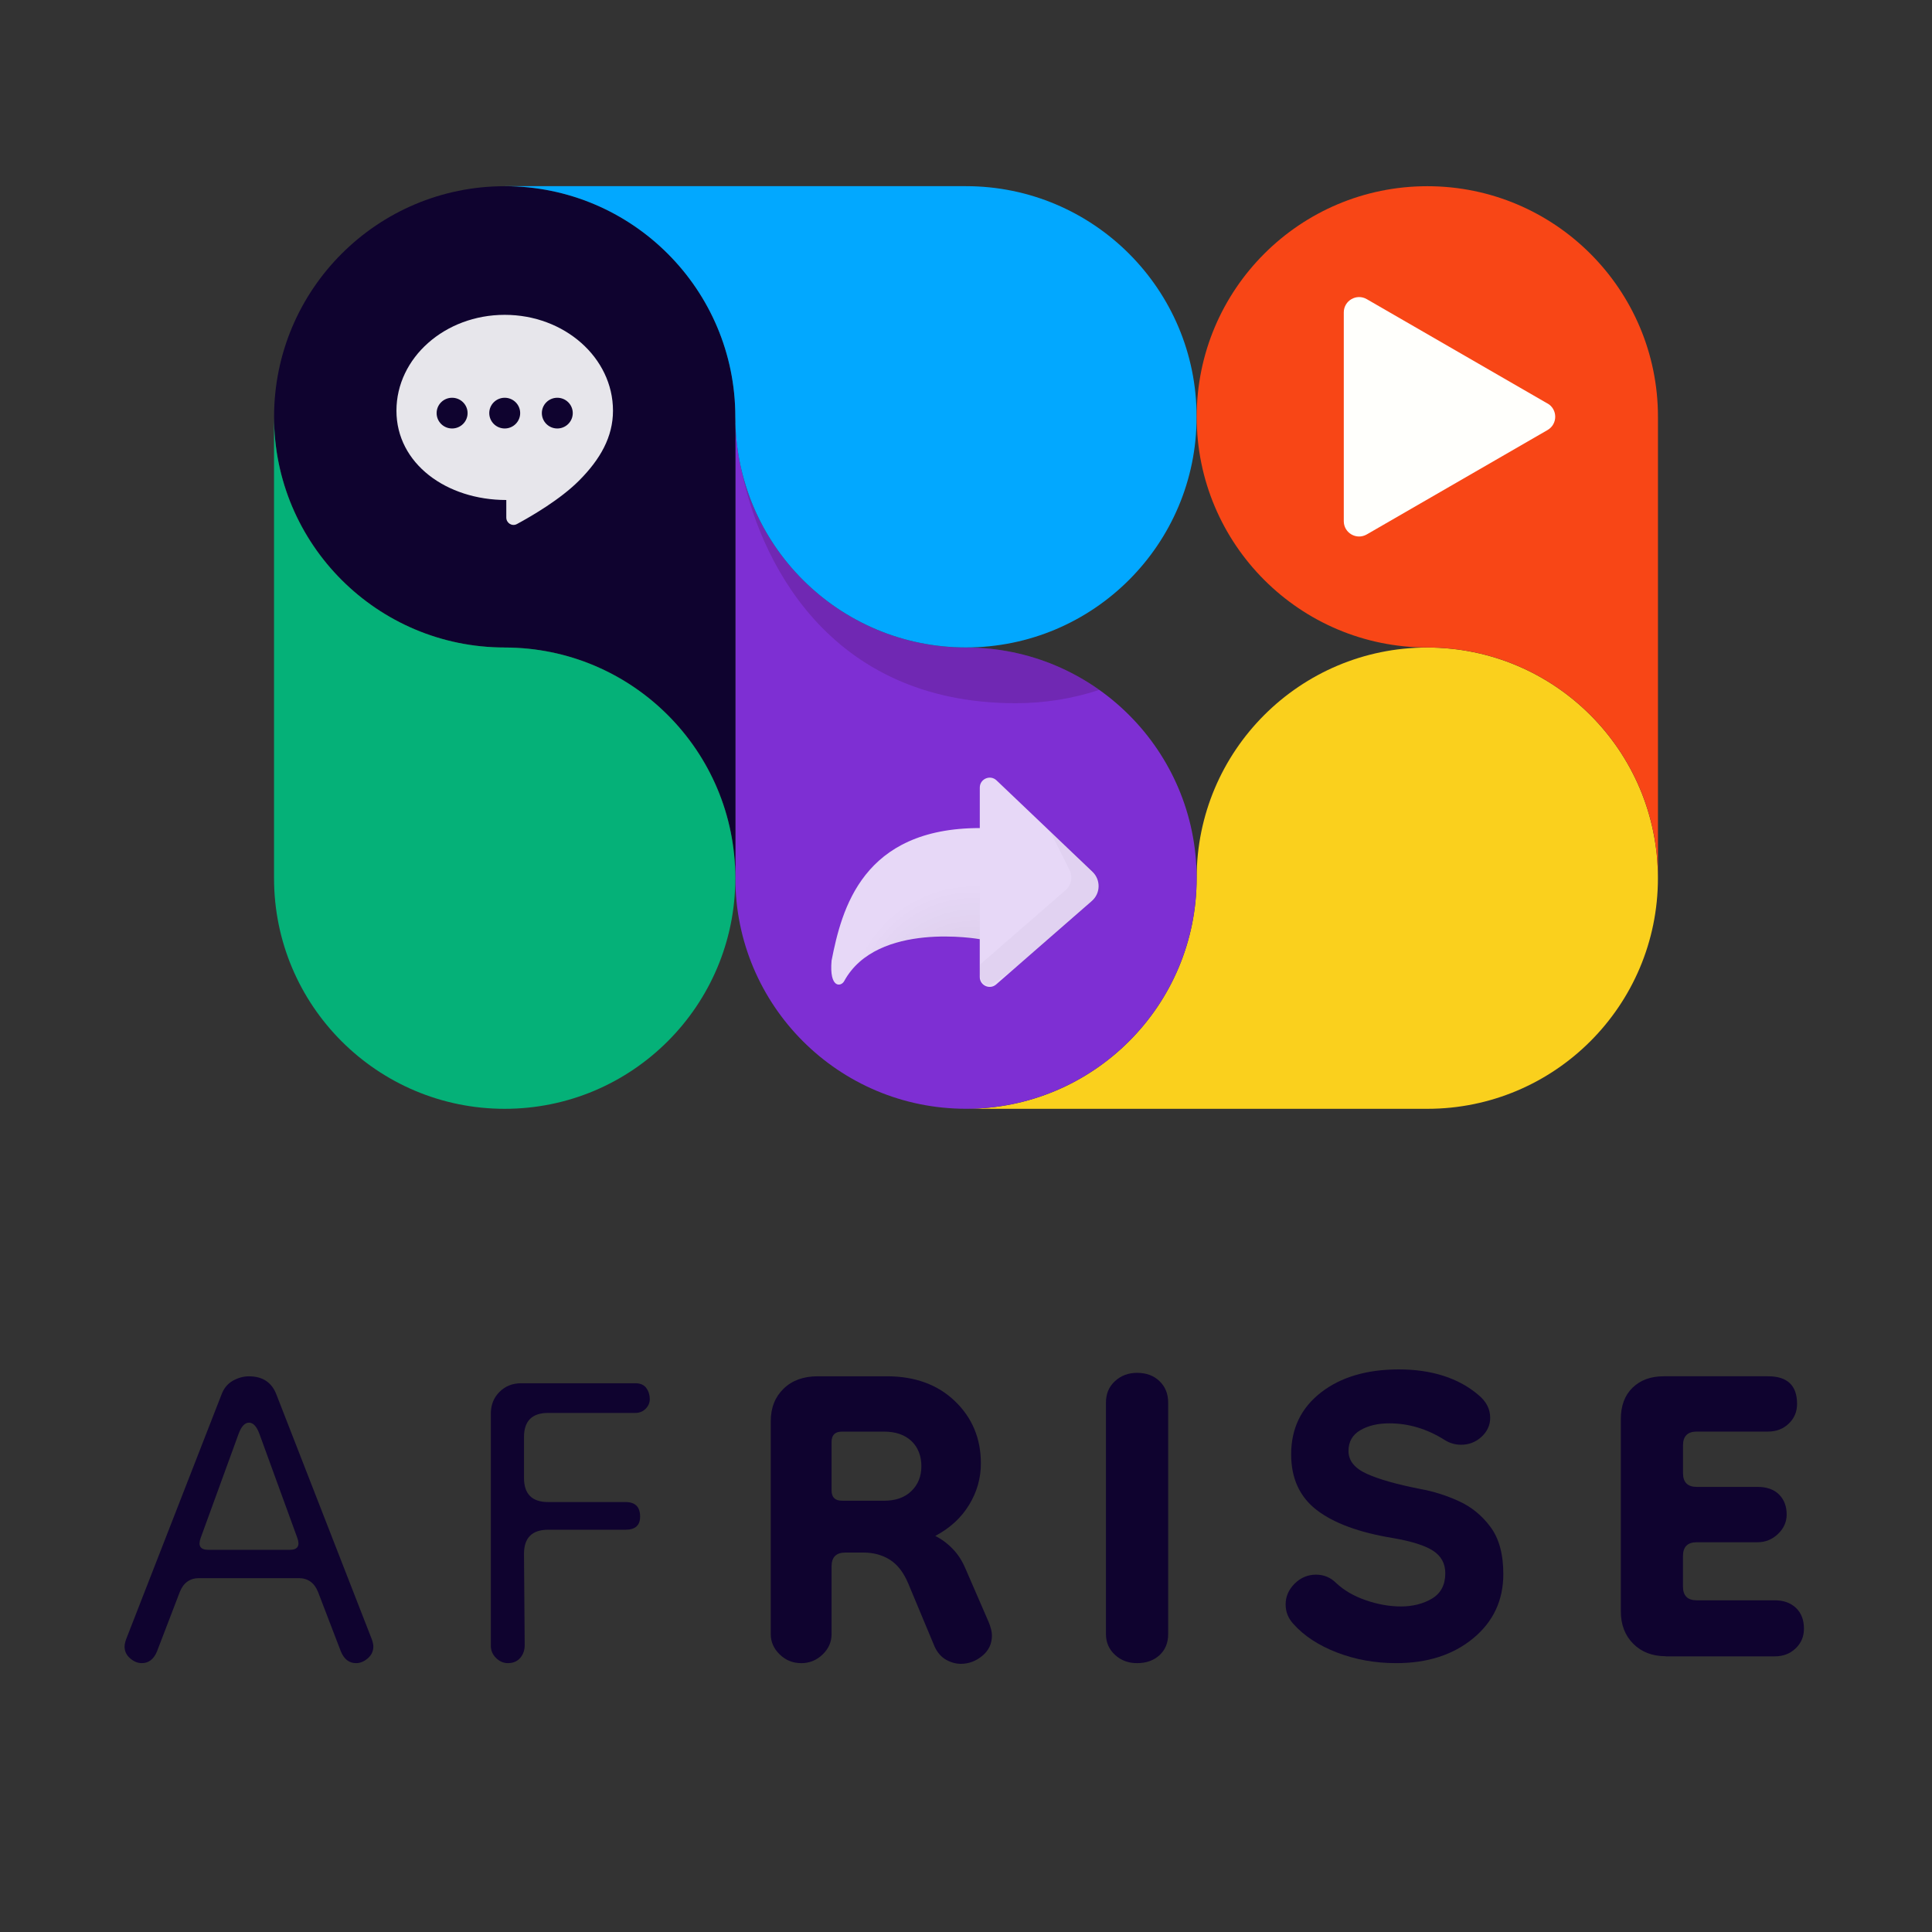<?xml version="1.0" encoding="UTF-8"?>
<svg xmlns="http://www.w3.org/2000/svg" xmlns:xlink="http://www.w3.org/1999/xlink" viewBox="0 0 500 500">
  <rect x="0" y="0" width="500" height="500" fill="#333333" stroke="none"/>
  <defs>
    <style>
      .cls-1, .cls-2, .cls-3 {
        fill: none;
      }

      .cls-2, .cls-4 {
        opacity: .9;
      }

      .cls-3, .cls-5, .cls-4, .cls-6 {
        isolation: isolate;
      }

      .cls-7 {
        fill: #fad01d;
      }

      .cls-8 {
        fill: #02a8ff;
      }

      .cls-9 {
        fill: #f84616;
      }

      .cls-10 {
        fill: #fffffc;
      }

      .cls-11 {
        fill: #7e2fd3;
      }

      .cls-12 {
        fill: #05b178;
      }

      .cls-13 {
        fill: #0f032f;
      }

      .cls-14, .cls-15 {
        fill: #370d32;
      }

      .cls-15 {
        mix-blend-mode: multiply;
        opacity: .2;
      }

      .cls-5 {
        fill: url(#radial-gradient);
        opacity: .09;
      }

      .cls-5, .cls-4, .cls-6 {
        fill-rule: evenodd;
      }

      .cls-4 {
        fill: #fff;
      }

      .cls-6 {
        fill: #161823;
        opacity: .03;
      }
    </style>
    <radialGradient id="radial-gradient" cx="103.83" cy="506.03" fx="103.83" fy="506.03" r="2.11" gradientTransform="translate(8267.69 -1333.55) rotate(-113.05) scale(16.08 -15.81)" gradientUnits="userSpaceOnUse">
      <stop offset="0" stop-color="#000"/>
      <stop offset="1" stop-color="#000" stop-opacity="0"/>
      <stop offset="1" stop-color="#000" stop-opacity="0"/>
    </radialGradient>
  </defs>
  <g class="cls-3">
    <g id="BACKGROUND">
      <rect class="cls-1" width="500" height="500"/>
    </g>
    <g id="OBJECTS">
      <g>
        <path class="cls-13" d="m36.71,430.42c-1.07,0-2.09-.42-3.04-1.25-.96-.83-1.43-1.85-1.43-3.04,0-.48.12-1.07.36-1.79l24.68-63.32c.6-1.67,1.58-2.89,2.95-3.67,1.37-.77,2.77-1.16,4.2-1.16,3.58,0,5.96,1.61,7.15,4.83l24.68,63.32c.24.72.36,1.31.36,1.79,0,1.19-.48,2.21-1.43,3.04-.96.83-1.97,1.25-3.04,1.25-1.79,0-3.1-1.01-3.94-3.04l-5.9-15.38c-.96-2.38-2.62-3.58-5.01-3.58h-25.76c-2.39,0-4.06,1.19-5.01,3.58l-5.9,15.38c-.84,2.03-2.15,3.04-3.94,3.04Zm17.17-29.33h21.11c2.03,0,2.68-1.01,1.97-3.04l-9.84-27.01c-.72-1.91-1.61-2.86-2.68-2.86s-1.97.96-2.68,2.86l-9.84,27.01c-.72,2.03-.06,3.04,1.97,3.04Z"/>
        <path class="cls-13" d="m131.5,430.42c-1.19,0-2.24-.45-3.13-1.34-.89-.89-1.34-1.94-1.34-3.13v-60.1c0-2.26.74-4.14,2.24-5.63,1.49-1.49,3.37-2.24,5.63-2.24h29.51c1.31,0,2.26.42,2.86,1.25.6.84.89,1.79.89,2.86,0,.96-.36,1.79-1.07,2.5-.72.72-1.61,1.07-2.68,1.07h-22.54c-4.18,0-6.26,2.09-6.26,6.26v10.55c0,4.18,2.08,6.26,6.26,6.26h20.03c2.5,0,3.76,1.25,3.76,3.76,0,2.27-1.25,3.4-3.76,3.4h-20.03c-4.18,0-6.26,2.09-6.26,6.26l.18,23.61c0,1.31-.39,2.42-1.16,3.31-.78.89-1.82,1.34-3.13,1.34Z"/>
        <path class="cls-13" d="m207.34,430.42c-2.15,0-4-.75-5.54-2.24-1.55-1.49-2.33-3.25-2.33-5.28v-55.09c0-3.46,1.1-6.26,3.31-8.41,2.21-2.15,5.16-3.22,8.85-3.22h17.89c7.27,0,13.15,2.15,17.62,6.44s6.71,9.66,6.71,16.1c0,3.82-1.01,7.39-3.04,10.73-2.03,3.34-4.95,6.02-8.76,8.05,1.67.84,3.19,1.97,4.56,3.4,1.37,1.43,2.47,3.16,3.31,5.19l5.9,13.59c.6,1.43.89,2.62.89,3.58,0,2.15-.84,3.91-2.5,5.28-1.67,1.37-3.52,2.06-5.54,2.06-1.31,0-2.59-.36-3.85-1.07-1.25-.72-2.24-1.85-2.95-3.4l-6.8-16.28c-1.19-2.86-2.77-4.92-4.74-6.17-1.97-1.25-4.26-1.88-6.89-1.88h-4.65c-2.39,0-3.58,1.19-3.58,3.58v17.53c0,2.03-.78,3.79-2.33,5.28-1.55,1.49-3.4,2.24-5.54,2.24Zm10.55-42.03h10.91c2.98,0,5.33-.83,7.06-2.5,1.73-1.67,2.59-3.81,2.59-6.44s-.87-4.92-2.59-6.53c-1.73-1.61-4.09-2.42-7.06-2.42h-10.91c-1.79,0-2.68.89-2.68,2.68v12.52c0,1.79.89,2.68,2.68,2.68Z"/>
        <path class="cls-13" d="m294.27,430.42c-2.27,0-4.18-.72-5.72-2.15-1.55-1.43-2.33-3.22-2.33-5.37v-59.92c0-2.26.77-4.11,2.33-5.54,1.55-1.43,3.46-2.15,5.72-2.15,2.38,0,4.32.71,5.81,2.15,1.49,1.43,2.24,3.28,2.24,5.54v59.92c0,2.27-.75,4.09-2.24,5.46-1.49,1.37-3.43,2.06-5.81,2.06Z"/>
        <path class="cls-13" d="m361.34,430.42c-5.49,0-10.61-.93-15.38-2.77-4.77-1.85-8.53-4.32-11.27-7.42-1.31-1.43-1.97-3.1-1.97-5.01,0-2.03.77-3.81,2.33-5.37,1.55-1.55,3.4-2.33,5.54-2.33,2.03,0,3.76.72,5.19,2.15,2.03,1.91,4.59,3.4,7.69,4.47,3.1,1.07,6.14,1.61,9.12,1.61s5.78-.69,8.05-2.06c2.26-1.37,3.4-3.55,3.4-6.53,0-2.5-1.04-4.44-3.13-5.81-2.09-1.37-5.58-2.47-10.46-3.31-8.71-1.43-15.27-3.85-19.68-7.24-4.41-3.4-6.62-8.2-6.62-14.4,0-6.68,2.56-12.01,7.69-16.01,5.13-3.99,11.86-5.99,20.21-5.99s15.44,2.21,20.57,6.62c2.03,1.67,3.04,3.64,3.04,5.9,0,1.91-.75,3.55-2.24,4.92-1.49,1.37-3.25,2.06-5.28,2.06-1.55,0-2.98-.42-4.29-1.25-4.53-2.86-9.3-4.29-14.31-4.29-2.98,0-5.49.6-7.51,1.79-2.03,1.19-3.04,2.98-3.04,5.37,0,2.5,1.58,4.47,4.74,5.9,3.16,1.43,7.78,2.74,13.86,3.93,3.34.6,6.65,1.64,9.93,3.13,3.28,1.49,6.02,3.73,8.23,6.71,2.21,2.98,3.31,7.04,3.31,12.16,0,6.8-2.59,12.34-7.78,16.63s-11.84,6.44-19.94,6.44Z"/>
        <path class="cls-13" d="m431.1,428.63c-3.46,0-6.26-1.07-8.41-3.22s-3.22-4.95-3.22-8.41v-49.73c0-3.46,1.01-6.17,3.04-8.14,2.03-1.97,4.71-2.95,8.05-2.95h27.01c5.01,0,7.51,2.39,7.51,7.15,0,2.03-.72,3.73-2.15,5.1-1.43,1.37-3.22,2.06-5.37,2.06h-18.42c-2.39,0-3.58,1.19-3.58,3.58v7.16c0,2.39,1.19,3.58,3.58,3.58h15.74c2.38,0,4.23.66,5.54,1.97,1.31,1.31,1.97,3.04,1.97,5.19,0,1.91-.75,3.58-2.24,5.01-1.49,1.43-3.25,2.15-5.28,2.15h-15.74c-2.39,0-3.58,1.19-3.58,3.58v7.87c0,2.39,1.19,3.58,3.58,3.58h20.21c2.26,0,4.08.66,5.46,1.97,1.37,1.31,2.06,3.1,2.06,5.37,0,2.03-.71,3.73-2.15,5.1-1.43,1.37-3.22,2.06-5.37,2.06h-28.26Z"/>
      </g>
      <g>
        <g>
          <g>
            <path class="cls-7" d="m309.69,286.96h-59.69c32.97,0,59.69-26.73,59.69-59.69h0c0-32.97,26.73-59.69,59.69-59.69h0c32.97,0,59.69,26.73,59.69,59.69h0c0,32.97-26.73,59.69-59.69,59.69h-59.69Z"/>
            <path class="cls-11" d="m190.31,167.57v-59.69h0c0,32.97,26.73,59.69,59.69,59.69h0c32.97,0,59.69,26.73,59.69,59.69h0c0,32.97-26.73,59.69-59.69,59.69h0c-32.97,0-59.69-26.73-59.69-59.69v-59.69Z"/>
            <path class="cls-15" d="m262.88,181.99h0c7.52,0,14.84-1.21,21.61-3.45h0c-9.74-6.91-21.63-10.97-34.49-10.97-28.68,0-52.62-20.23-58.37-47.19,4.6,24.15,22.45,61.61,71.25,61.61Z"/>
            <polygon class="cls-14" points="429.08 227.27 429.08 227.26 429.08 227.27 429.08 227.27"/>
            <path class="cls-13" d="m190.31,167.57v59.69h0c0-32.97-26.73-59.69-59.69-59.69h0c-32.97,0-59.69-26.73-59.69-59.69h0c0-32.97,26.73-59.69,59.69-59.69h0c32.97,0,59.69,26.73,59.69,59.69v59.69Z"/>
            <path class="cls-8" d="m250,48.18h-119.39c32.97,0,59.69,26.73,59.69,59.69h0c0,32.97,26.73,59.69,59.69,59.69h0c32.97,0,59.69-26.73,59.69-59.69h0c0-32.97-26.73-59.69-59.69-59.69Z"/>
            <polygon class="cls-14" points="429.08 227.27 429.08 227.26 429.08 227.27 429.08 227.27"/>
            <g>
              <path class="cls-14" d="m190.35,109.46c-.01-.53-.04-1.05-.04-1.58v1.54s.04.04.04.04Z"/>
              <polygon class="cls-14" points="190.31 107.88 190.31 107.88 190.31 107.88 190.31 107.88"/>
            </g>
            <path class="cls-12" d="m130.61,167.57c-32.97,0-59.69-26.73-59.69-59.69v119.39c0,32.97,26.73,59.69,59.69,59.69h0c32.97,0,59.69-26.73,59.69-59.69h0c0-32.97-26.73-59.69-59.69-59.69Z"/>
          </g>
          <path class="cls-9" d="m429.08,167.57v59.69h0c0-32.97-26.73-59.69-59.69-59.69h0c-32.97,0-59.69-26.73-59.69-59.69h0c0-32.97,26.73-59.69,59.69-59.69h0c32.97,0,59.69,26.73,59.69,59.69v59.69Z"/>
        </g>
        <path class="cls-10" d="m400.51,104.44l-46.79-27.02c-2.64-1.53-5.95.38-5.95,3.43v54.03c0,3.05,3.3,4.96,5.95,3.43l46.79-27.02c2.64-1.53,2.64-5.34,0-6.87Z"/>
      </g>
      <path class="cls-4" d="m149.83,124.41c5.56-5.57,8.81-11.37,8.81-18.12,0-13.7-12.55-24.81-28.02-24.81s-28.02,11.11-28.02,24.81,12.95,23.11,28.43,23.11v4.54c0,1.44,1.49,2.37,2.76,1.68,3.96-2.14,11.29-6.44,16.05-11.22Zm-32.83-21.47c2.21,0,4.01,1.78,4.01,3.97s-1.79,3.98-4.01,3.98-4-1.78-4-3.98,1.79-3.97,4-3.97Zm17.62,3.97c0-2.19-1.79-3.97-4-3.97s-4,1.78-4,3.97,1.79,3.98,4,3.98,4-1.78,4-3.98Zm9.61-3.97c2.21,0,4,1.78,4,3.97s-1.79,3.98-4,3.98-4-1.78-4-3.98c0-2.19,1.79-3.97,4-3.97Z"/>
      <g>
        <g class="cls-2">
          <path class="cls-4" d="m253.57,203.82c0-2.25,2.7-3.41,4.33-1.86l24.83,23.65c2.18,2.08,2.11,5.59-.17,7.57l-24.75,21.59c-1.66,1.45-4.25.27-4.25-1.93v-9.78s-26.57-4.79-35.09,10.86c-.79,1.46-3.89,1.97-3.26-5.31,2.63-13.39,8.01-34.31,38.36-34.31v-10.48Z"/>
        </g>
        <path class="cls-6" d="m271.89,215.37l4.93,9.85c.87,1.74.45,3.85-1.02,5.13l-22.06,19.18s-1.07,5.34,2.14,5.34,28.83-23.49,28.83-23.49c0,0,1.07-3.2-2.14-6.41s-10.68-9.61-10.68-9.61Z"/>
        <path class="cls-5" d="m253.57,215.44v27.76s-25.43-3.58-33.39,8.54c-7.66,11.67-6.96-13.18,4.58-25.55,11.54-12.37,28.81-10.76,28.81-10.76Z"/>
      </g>
    </g>
  </g>
</svg>